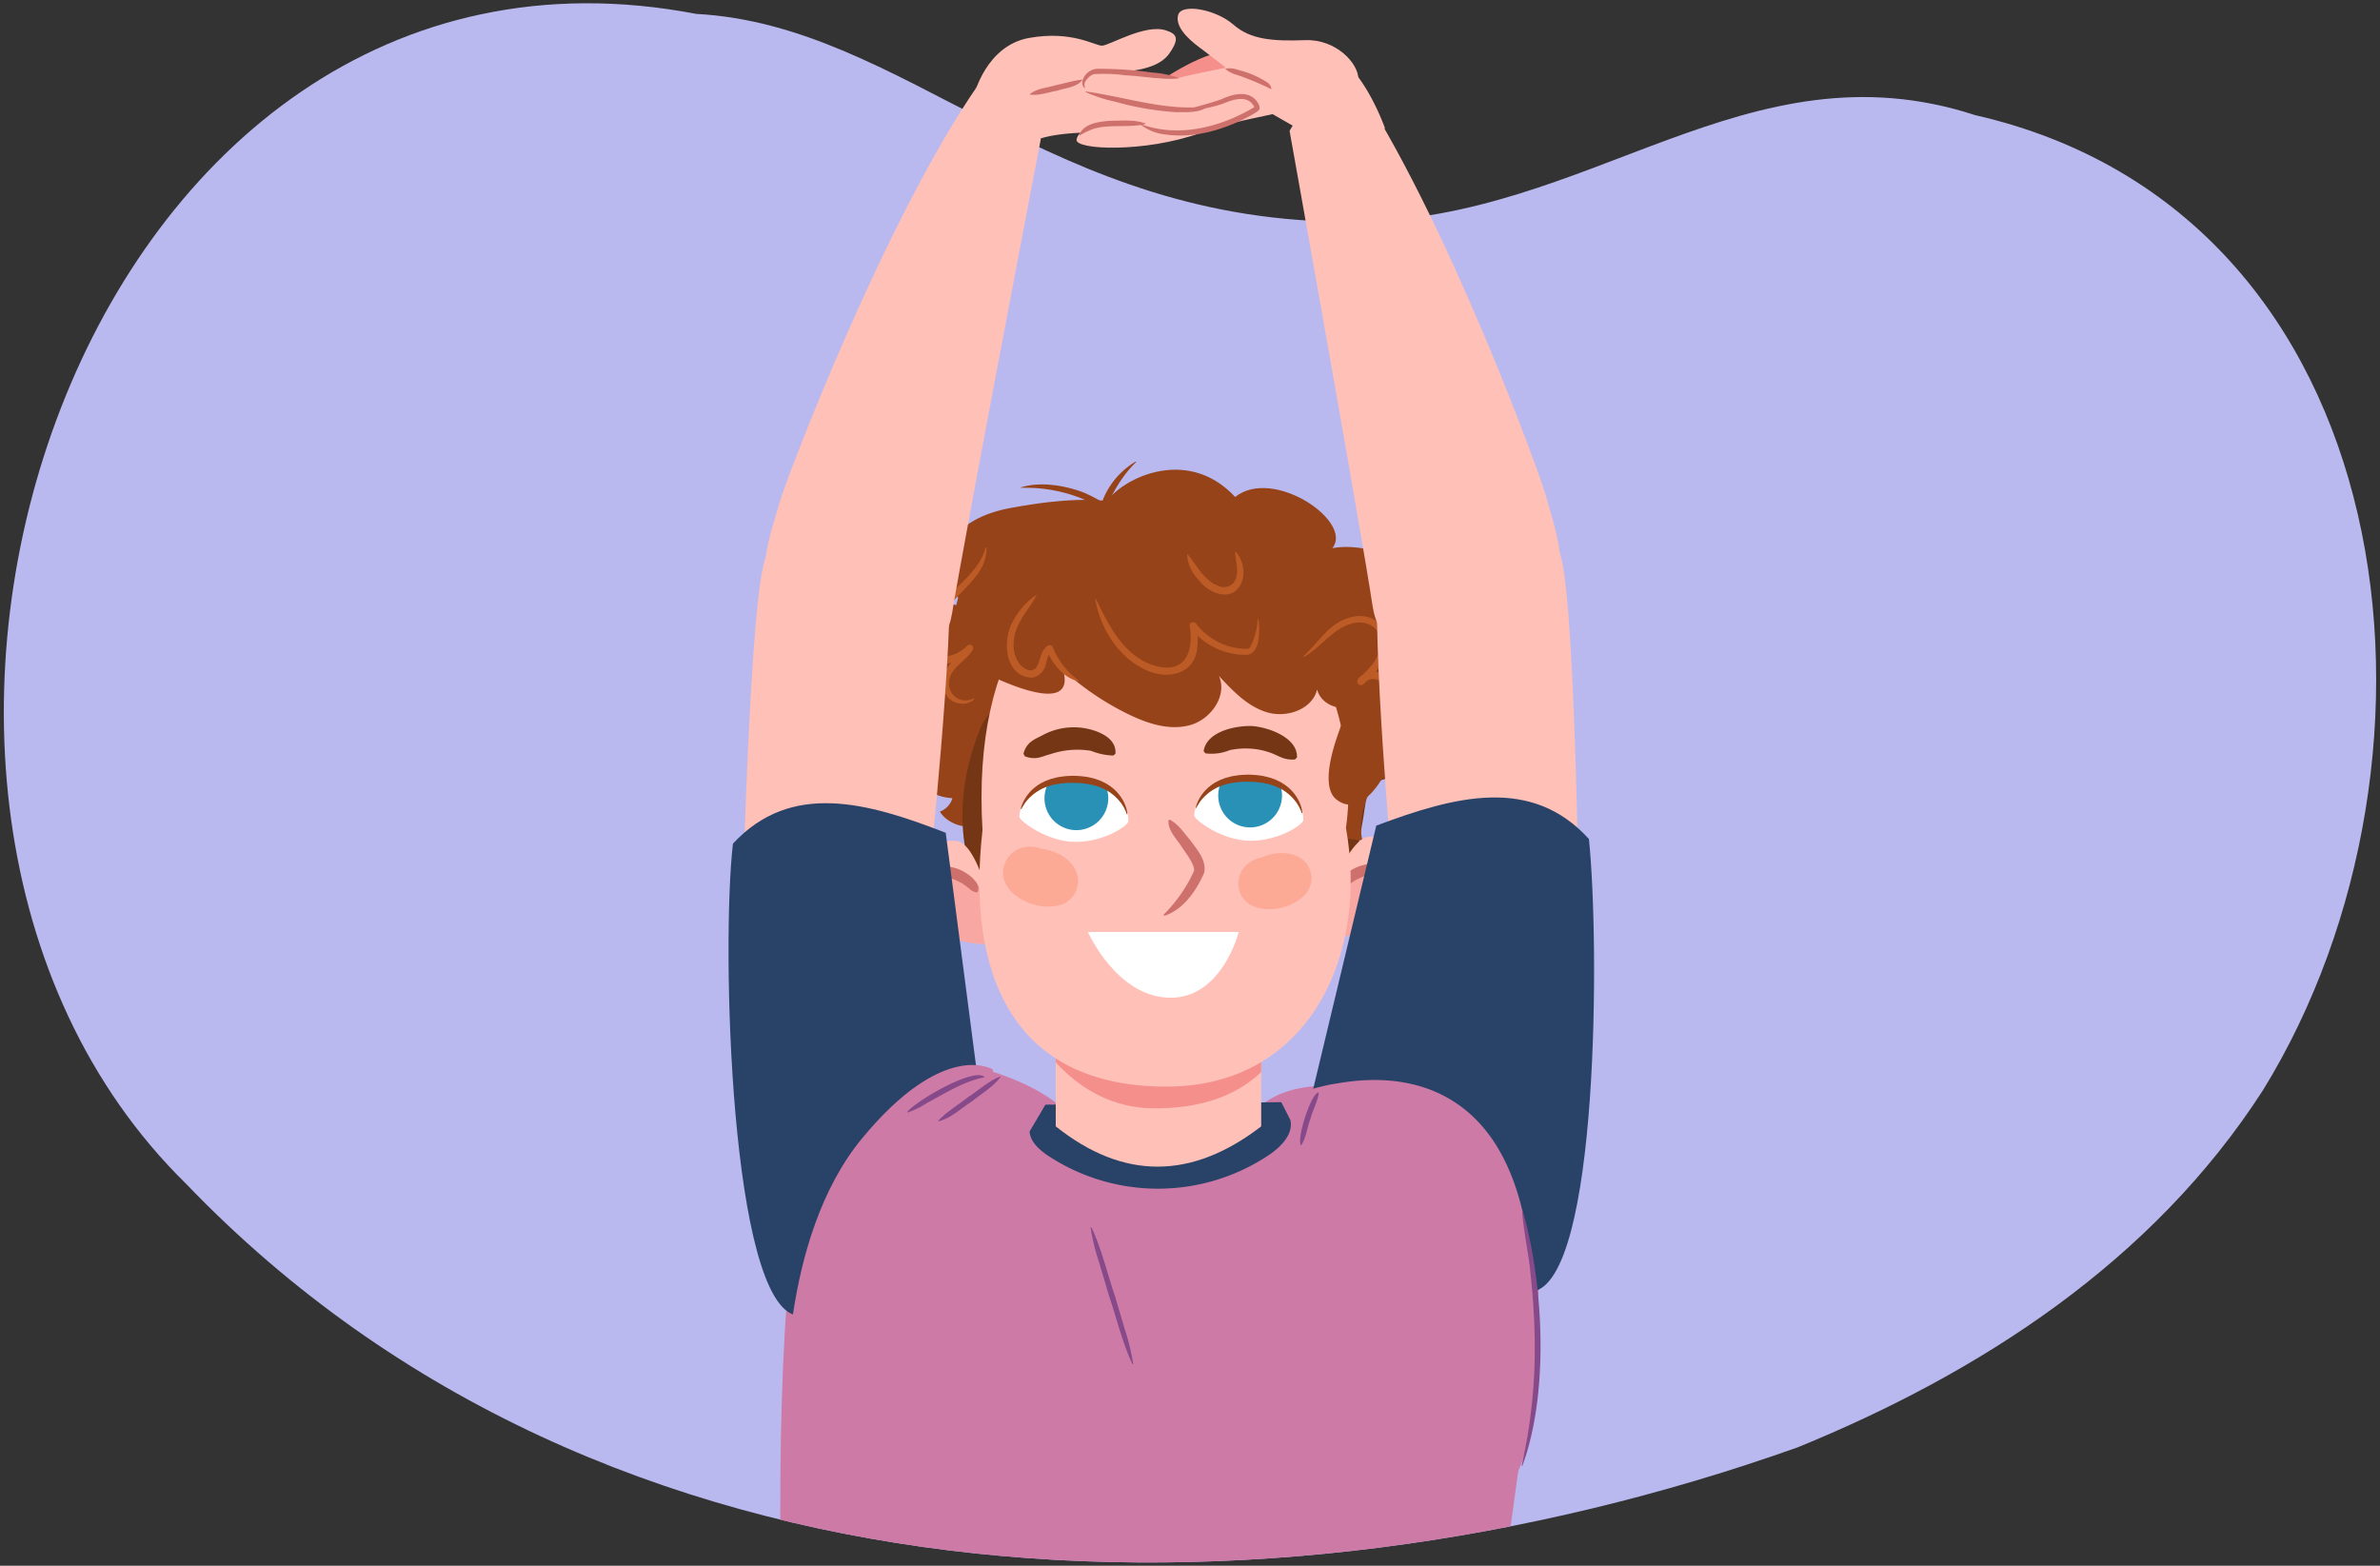 <svg xmlns="http://www.w3.org/2000/svg" xmlns:xlink="http://www.w3.org/1999/xlink" width="380" height="250" viewBox="0 0 380 250"><rect x="0" y="0" width="380" height="250" fill="#333333" stroke="none"/><defs><clipPath id="a"><path d="M29.753,189.061C96.607,258.679,201.8,261.392,287,231.105c28.96-11.823,56.676-29.586,74.342-57.079,32.817-53.322,22.8-139.94-45.978-155.642C278.92,6.5,229.125.255,191.471-.235c-33.423.041-46.69,4.267-80.321,2.453C12.941-16.633-33.974,126.583,29.753,189.061Z" fill="none"/></clipPath><clipPath id="b"><path d="M201.369,179.841c-11.032,8.5-21.968,8.656-32.806,0v-22.77h32.806Z" fill="#ffc0b8"/></clipPath><clipPath id="c"><path d="M152.736,134.278c-3.867-.3-7.877,1.357-7.433,7.872s7.5,8.287,11.366,8.589S156.6,134.581,152.736,134.278Z" fill="#ffc0b8"/></clipPath><clipPath id="d"><path d="M218.7,133.586c3.876.143,7.668,2.252,6.48,8.673s-8.4,7.371-12.276,7.228S214.828,133.443,218.7,133.586Z" fill="#ffc0b8"/></clipPath><clipPath id="e"><path d="M190.682,130.232c.005.606,4.361,4.011,8.974,4.011s8.42-2.6,8.435-3.308c.08-3.747-4.161-6.626-8.775-6.626S190.655,127.188,190.682,130.232Z" fill="#fff"/></clipPath><clipPath id="f"><path d="M162.756,130.412c0,.6,4.361,4.01,8.974,4.01s8.419-2.6,8.435-3.308c.08-3.747-4.161-6.626-8.775-6.626S162.729,127.367,162.756,130.412Z" fill="#fff"/></clipPath></defs><path d="M29.753,189.061C96.607,258.679,201.8,261.392,287,231.105c28.96-11.823,56.676-29.586,74.342-57.079,32.817-53.322,22.8-139.94-45.978-155.642C278.92,6.5,253.833,35.139,216.176,35.412c-48.7.353-71.395-31.38-105.026-33.194C12.941-16.633-33.974,126.583,29.753,189.061Z" fill="#bab9ef"/><path d="M134.345,193.08c-3.189,10.284-7.468,20.329-8.466,31.153l-.11,0c-.589-5.462,1.27-10.816,2.652-16.02q1.208-3.89,2.611-7.707a49,49,0,0,1,3.211-7.472l.1.042Z" fill="#864989"/><g clip-path="url(#a)"><path d="M188.448,174.732c-3.816,0-13.082,7.8-18.943,2.145-6.7-6.464-31.84-13.53-38.034-.7-12.1,25.058-5.143,135.741-2.418,135.77,0,0,28.926,9.835,53.962,9.251s51.392-7.709,51.392-7.709c-.789-40.748,16.686-111.671,10-125.547-2.123-4.408-30.385-21.54-43.136-11.413C198.3,178.893,193.4,174.732,188.448,174.732Z" fill="#ce7aa6"/><path d="M164.389,180.661c.106,1.619,1.472,2.843,2.8,3.768a31.865,31.865,0,0,0,35.688-.2c1.808-1.285,3.651-3.25,3.145-5.409l-1.447-2.839-37.662.4Z" fill="#294268"/><path d="M156.842,131.089c-1.649,1.78-5.491.669-6.776-1.5a3.253,3.253,0,0,0,2-2.15c-2.394-.1-5.01-1.379-5.834-3.7s1.242-5.255,3.553-4.508a14.449,14.449,0,0,1-5.475-3.547c-1.447-1.669-2.2-4.116-1.343-6.06s3.633-2.852,5.308-1.419c-2.493.39-5.112-1.688-5.693-4.223a6.363,6.363,0,0,1,2.775-6.572,8.86,8.86,0,0,1,7.316-.782L154,91.522a3.815,3.815,0,0,1,.91-1.929c1.144-1.051,3.065-.3,4.316.74a18.114,18.114,0,0,1,5.127,8.294,34.936,34.936,0,0,1,1.543,15.717c-.5,3.682-1.6,7.366-.919,11.077.621,3.389.221,3.508,1.5,6.393C164.4,130.884,160.005,127.673,156.842,131.089Z" fill="#96431a"/><path d="M219.113,118.392s-1.916,28.629-9.81,34.718-45.209.887-45.209.887-17.138-14.479-7.476-37.9C162.454,101.946,212.3,114.452,219.113,118.392Z" fill="#753616"/><path d="M217.524,134.207c-1.629-6.963,5.387-15.51,11.408-17.028,3.271-1.957,1.541-5.652-1.944-5.652,5.316.221,8.54-10.883,0-10.219,5.671-10.336-8.053-15.036-14.258-13.779,3.42-4.247-9.444-13.035-15.52-8.181-7.178-7.719-16.841-3.551-20.073.161-5.638,3.5-8.8,4.41-8.7,13.048-.03,8.764,9.153,13.1,14.718,18.424C196.644,128.685,196.818,131.707,217.524,134.207Z" fill="#96431a"/><path d="M201.369,179.841c-11.032,8.5-21.968,8.656-32.806,0v-22.77h32.806Z" fill="#ffc0b8"/><g clip-path="url(#b)"><path d="M165.234,165.08s6.125,11.745,18.794,11.88,18.112-5.61,21.187-10.56S165.234,165.08,165.234,165.08Z" fill="#f48f8c"/></g><path d="M152.736,134.278c-3.867-.3-7.877,1.357-7.433,7.872s7.5,8.287,11.366,8.589S156.6,134.581,152.736,134.278Z" fill="#ffc0b8"/><g clip-path="url(#c)"><ellipse cx="152.813" cy="145.55" rx="5.307" ry="8.272" transform="translate(-58.203 142.591) rotate(-42.802)" fill="#f48f8c" opacity="0.5"/></g><path d="M147.1,139.948c2.188-2.8,6.886-1.657,8.774.941a1.533,1.533,0,0,1,.215,1.525l-.206.076a2.586,2.586,0,0,1-1.157-.621,7.576,7.576,0,0,0-5.035-1.919,6.911,6.911,0,0,1-2.516.205l-.075-.207Z" fill="#ce706b"/><path d="M218.7,133.586c3.876.143,7.668,2.252,6.48,8.673s-8.4,7.371-12.276,7.228S214.828,133.443,218.7,133.586Z" fill="#ffc0b8"/><g clip-path="url(#d)"><ellipse cx="217.334" cy="144.774" rx="8.272" ry="5.307" transform="translate(-41.893 176.322) rotate(-40.608)" fill="#f48f8c" opacity="0.5"/></g><path d="M223.557,140.062a6.9,6.9,0,0,1-2.476-.492,7.3,7.3,0,0,0-4.275.774c-.836.342-1.121.894-2.167,1.039l-.2-.1c-.435-2.815,5.06-4.06,7.1-3.166a4.079,4.079,0,0,1,2.113,1.749l-.1.2Z" fill="#ce706b"/><path d="M214.9,132.184c3.688,20.512-6.07,41.315-28.649,41.315-24.717,0-31.96-18.142-29.381-40.957-1.714-28.566,10.607-44.689,29.15-44.689S217.839,111.293,214.9,132.184Z" fill="#ffc0b8"/><path d="M208.446,137.714c-1.747-1.918-4.763-1.807-7.016-.8a2.98,2.98,0,0,0-.294.055,4.754,4.754,0,0,0-2.094,1.117,4.043,4.043,0,0,0-1.059,4.418c1.04,2.77,4.629,3.066,7.081,2.3a7.452,7.452,0,0,0,3.216-1.866A3.863,3.863,0,0,0,208.446,137.714Z" fill="#fca995"/><path d="M172.076,139.991c-.523-2.639-3.259-4.158-5.8-4.471-.1-.04-.192-.078-.291-.109a4.926,4.926,0,0,0-2.458-.131,4.194,4.194,0,0,0-3.309,3.354c-.562,3.016,2.466,5.2,5.051,5.84a7.727,7.727,0,0,0,3.856.067A4.006,4.006,0,0,0,172.076,139.991Z" fill="#fca995"/><path d="M163.412,120.352c.488-1.917,1.826-2.311,3.063-2.972a10.471,10.471,0,0,1,8.75-.546c1.493.61,3,1.625,2.874,3.508l-.329.292a10.184,10.184,0,0,1-3.584-.756,13.533,13.533,0,0,0-6.534.557c-1.2.278-2.206,1.035-4.038.309l-.2-.392Z" fill="#753616"/><path d="M186.767,130.871c1.5.823,2.246,2.12,3.33,3.343,1.058,1.486,2.565,3.133,2.168,5.15-1.281,2.874-3.259,5.822-6.363,6.868l-.117-.187a23.911,23.911,0,0,0,4.089-5.432c.263-.515.6-1.139.8-1.674-.085-1.171-1.266-2.609-1.974-3.684-.751-1.259-2.286-2.639-2.136-4.295l.2-.089Z" fill="#ce706b"/><path d="M190.682,130.232c.005.606,4.361,4.011,8.974,4.011s8.42-2.6,8.435-3.308c.08-3.747-4.161-6.626-8.775-6.626S190.655,127.188,190.682,130.232Z" fill="#fff"/><g clip-path="url(#e)"><path d="M194.506,127.019a5.091,5.091,0,1,0,5.09-5.09A5.091,5.091,0,0,0,194.506,127.019Z" fill="#2891b5"/></g><path d="M191.007,129.02s.036-.083.111-.222.206-.342.361-.592a5.734,5.734,0,0,1,.646-.825,4.24,4.24,0,0,1,.455-.439,6.038,6.038,0,0,1,.526-.442,8.51,8.51,0,0,1,1.3-.786c.243-.112.506-.2.762-.31.272-.075.545-.164.822-.25l.879-.174c.3-.044.614-.06.921-.108a8.046,8.046,0,0,1,.95-.049l.48-.014.471.026c.334.018.721,0,1.008.048s.6.067.9.114c.3.073.6.129.9.183l.85.255.787.331c.24.134.5.24.719.388a7.655,7.655,0,0,1,1.2.925,8.255,8.255,0,0,1,.876.987,6.186,6.186,0,0,1,.546.893c.118.266.225.477.276.63l.07.234h.113s-.007-.089-.019-.255a5.165,5.165,0,0,0-.15-.7,6.6,6.6,0,0,0-.411-1.023,6.459,6.459,0,0,0-.775-1.2,6.8,6.8,0,0,0-1.212-1.177c-.232-.191-.507-.337-.768-.514-.275-.155-.57-.287-.862-.436l-.938-.343-.991-.246a13.657,13.657,0,0,0-2.065-.225,7.275,7.275,0,0,0-1.044.007,9.048,9.048,0,0,0-1.033.079c-.339.055-.679.088-1.008.16l-.964.252-.9.343c-.279.146-.561.276-.819.427a7.383,7.383,0,0,0-1.336,1.035,6.23,6.23,0,0,0-.905,1.1,6.019,6.019,0,0,0-.524.968,4.382,4.382,0,0,0-.3.912Z" fill="#96431a"/><path d="M162.756,130.412c0,.6,4.361,4.01,8.974,4.01s8.419-2.6,8.435-3.308c.08-3.747-4.161-6.626-8.775-6.626S162.729,127.367,162.756,130.412Z" fill="#fff"/><g clip-path="url(#f)"><path d="M166.768,127.459a5.09,5.09,0,1,0,5.09-5.091A5.09,5.09,0,0,0,166.768,127.459Z" fill="#2891b5"/></g><path d="M163.081,129.2s.035-.082.11-.222.207-.342.361-.591a5.767,5.767,0,0,1,.647-.826,4.243,4.243,0,0,1,.455-.439,6.173,6.173,0,0,1,.525-.442,8.654,8.654,0,0,1,1.3-.786c.243-.112.5-.2.761-.31.272-.075.546-.164.823-.25l.879-.174c.3-.044.614-.06.921-.108a8.035,8.035,0,0,1,.95-.049l.48-.014.471.026c.334.018.72,0,1.008.048s.6.067.9.115c.3.073.6.128.9.182l.851.256.787.33c.239.134.5.24.719.388a7.655,7.655,0,0,1,1.2.925,8.343,8.343,0,0,1,.876.987,6.171,6.171,0,0,1,.545.893c.119.266.226.477.277.63l.07.234H180s-.007-.089-.019-.255a5.165,5.165,0,0,0-.15-.7,6.552,6.552,0,0,0-.411-1.022,6.389,6.389,0,0,0-.776-1.2,6.759,6.759,0,0,0-1.211-1.177c-.233-.191-.507-.337-.768-.514-.275-.155-.57-.287-.862-.436l-.938-.343-.991-.246a13.657,13.657,0,0,0-2.065-.225,7.438,7.438,0,0,0-1.045.007,9.048,9.048,0,0,0-1.032.079c-.339.055-.679.088-1.008.16l-.965.252-.9.343c-.279.146-.561.276-.82.427a7.464,7.464,0,0,0-1.336,1.035,6.257,6.257,0,0,0-.9,1.1,6.033,6.033,0,0,0-.525.968,4.425,4.425,0,0,0-.3.913Z" fill="#96431a"/><path d="M206.762,121.264c-1.712.127-2.449-.514-3.792-1.028a11.28,11.28,0,0,0-3.266-.7,12.1,12.1,0,0,0-3.352.238,7.677,7.677,0,0,1-3.905.507l-.267-.35c.465-3.144,5.085-4.1,7.756-4.007,2.6.2,7.292,1.845,7.142,5.028l-.316.307Z" fill="#753616"/><path d="M161.332,81.109c-3.965.738-8.5,2.539-9.92,6.65-1.265,3.65.692,7.671,3.663,9.521s6.676,1.977,10.216,1.7c4.219-.329,8.563-1.217,12.253-3.692,4.71-3.16,9.251-10.131,4.655-13.509C177.677,78.457,166.592,80.13,161.332,81.109Z" fill="#96431a"/><path d="M169.745,106.983a44.679,44.679,0,0,0,10.34,7.022c3.088,1.515,6.616,2.687,9.932,1.771s5.988-4.692,4.61-7.844c2.216,2.4,4.593,4.9,7.73,5.817s7.195-.5,7.941-3.68c.525,2.289,3.4,3.522,5.607,2.715a6.194,6.194,0,0,0,3.711-5.52,11.174,11.174,0,0,0-2.1-6.6c-4.7-7.148-12.682-13.954-20.97-16.07-8.634-2.2-19.4.091-26.6,5.348-3.556,2.6-6.959,5.48-10.495,8.1-2.979,2.2-4.076,8.469-4.076,8.469S172.225,115.746,169.745,106.983Z" fill="#96431a"/><path d="M180.8,84.952a23.932,23.932,0,0,0-15.4-7.016c-.751-.061-1.8-.051-2.551-.059,3.013-1.035,6.987-.43,10.084.727,3.054,1.266,6.374,3.537,7.87,6.348Z" fill="#96431a"/><path d="M175.214,85.164a12.487,12.487,0,0,1,6.133-11.477l.071.071c-3.161,3.058-5.095,7.405-6.2,11.406Z" fill="#96431a"/><path d="M216.223,126.146a5.306,5.306,0,0,1,2.494-2.016,13.728,13.728,0,0,1,6.231-1.472,5.492,5.492,0,0,1,3.133.677l-.026.145c-3.105.38-5.967.282-8.886,1.634a14.614,14.614,0,0,1-2.859,1.15l-.087-.118Z" fill="#8c4219"/><path d="M172.14,108.759c-2.444-.567-4.094-2.814-5.048-5l.827.224c-.539.4-.686,1.109-.925,2.014a2.757,2.757,0,0,1-2.175,2.21c-4.553-.1-4.862-6.346-2.932-9.282a11.068,11.068,0,0,1,3.634-3.954c-.758,1.574-2.007,2.93-2.742,4.435-1.137,2.091-1.438,4.88.153,6.746.676.756,1.764,1.289,2.488.456.749-1.011.632-2.723,1.866-3.5a.535.535,0,0,1,.807.238,12.326,12.326,0,0,0,4.108,5.289.076.076,0,0,1-.061.134Z" fill="#bc5b26"/><path d="M175.016,95.707c1.9,3.884,3.962,8.141,8,10.065,5.2,2.352,7.805-.533,6.93-5.823a.565.565,0,0,1,1.007-.4,10.292,10.292,0,0,0,8.038,4.056.8.8,0,0,0,.573-.211,10.723,10.723,0,0,0,1.233-4.463.075.075,0,0,1,.147-.006c.206,1.595.333,5.459-1.878,5.63a11.113,11.113,0,0,1-9.009-4.328l1.006-.4a14.839,14.839,0,0,1,.108,3.5c-.368,4.578-5.193,5.316-8.632,3.444-4.193-2.133-6.821-6.525-7.659-11.01a.074.074,0,0,1,.139-.045Z" fill="#bc5b26"/><path d="M189.672,88.554c1.556,1.947,2.9,4.624,5.419,5.166a2.027,2.027,0,0,0,2.33-1.7c.3-1.14-.143-2.4-.206-3.822a.078.078,0,0,1,.137-.053,4.952,4.952,0,0,1,1.113,4.117c-1.025,4.195-5.333,2.811-7.215.179a6.3,6.3,0,0,1-1.716-3.835.078.078,0,0,1,.138-.049Z" fill="#bc5b26"/><path d="M208.121,104.761c2.267-2.009,3.928-5.064,7.042-6.046,3.75-1.366,7.193,1.33,6.2,5.339-.55,2.242-2.194,3.816-3.673,5.194a.6.6,0,0,1-.914-.752,3.044,3.044,0,0,1,4.213-.736,4.431,4.431,0,0,1,1.767,3.8,6.689,6.689,0,0,1-4.719,6.152.52.52,0,0,1-.559-.817c.915-1.134,2.587-.7,3.391.273a2.816,2.816,0,0,1-.021,3.333c-1.158,1.855-3.293,2.325-4.9,3.556-.066.052-.16-.04-.1-.106a12.28,12.28,0,0,1,2.311-1.916c1.3-.859,3.032-2.769,1.948-4.217-.481-.59-1.491-.78-1.8-.287l-.559-.817a5.614,5.614,0,0,0,3.884-5.162,3.306,3.306,0,0,0-1.278-2.81,1.924,1.924,0,0,0-2.55.372l-.914-.752c1.486-1.334,2.937-2.775,3.386-4.57.818-3.212-1.8-5.162-4.8-4.113-2.9.929-4.585,3.719-7.266,5.2-.07.048-.155-.067-.085-.12Z" fill="#bc5b26"/><path d="M157.5,87.472c.144,4.669-5.087,7.1-6.856,10.846a8.968,8.968,0,0,0-.537,6.385c.47.294,1.219.058,1.8-.078a5.876,5.876,0,0,0,2.539-1.521.552.552,0,0,1,.856.688c-1.163,1.87-3.573,2.791-3.772,5.032a2.667,2.667,0,0,0,3.929,2.684.075.075,0,0,1,.1.025c-.233.52-1.021.747-1.595.836-3.971.1-4.352-4.7-1.777-6.819a15.039,15.039,0,0,0,2.178-2.347l.865.678a6.762,6.762,0,0,1-4.8,2.131,1.673,1.673,0,0,1-1.671-1.45,10.858,10.858,0,0,1,.893-6.744c2.063-4,6.522-5.954,7.7-10.359a.075.075,0,0,1,.146.013Z" fill="#bc5b26"/><path d="M213.9,116.478a6.269,6.269,0,0,1,1.591-2.67,7.134,7.134,0,0,1,3.617-1.315c2.607-.436,5.425-.842,7.78.359l-5.785,10.7c-1.381,2.553-4.4,6.665-7.7,4.117C210.705,125.583,213.013,118.908,213.9,116.478Z" fill="#96431a"/><path d="M173.706,148.813h24.069s-2.674,10.7-11.109,10.491S173.706,148.813,173.706,148.813Z" fill="#fff"/><path d="M252.108,147.205s-.577-54.525-3.242-59.311-25.569-2.822-28.1.047.985,44.3.985,44.3Z" fill="#ffc0b8"/><path d="M209.118,176.176s21.558,32.228,35.575,30.046c10.671-1.661,10.7-55.944,9-72.259-9.152-10.095-21.379-6.861-33.951-2.134Z" fill="#294268"/><path d="M215.91,12.235C212.5,9.012,205.9,20.9,205.9,20.9s11.524,64.308,13.245,75.818,15.94,7.212,26.866,1.066c6.2-3.485,1.625-15.279.969-18.117S230.912,34.389,215.91,12.235Z" fill="#ffc0b8"/><path d="M118.45,147.959s1.232-54.515,3.954-59.269,25.981-4.354,28.478-1.455-1.9,46.124-1.9,46.124Z" fill="#ffc0b8"/><path d="M156.529,175.471s-15.3,36.937-29.294,34.588c-10.651-1.789-12.106-59.067-10.209-75.36,9.273-9.985,21.46-6.605,33.974-1.727Z" fill="#294268"/><path d="M156.266,13.432c3.451-3.181,9.91,8.784,9.91,8.784S153.881,86.38,152.022,97.869s-16.026,7.02-26.877.743c-6.155-3.559-1.441-15.3-.752-18.127S141,35.405,156.266,13.432Z" fill="#ffc0b8"/><path d="M184.412,13.471s9-6.353,12.353-4.942S193.941,14,193.235,14,184.412,13.471,184.412,13.471Z" fill="#f48f8c"/><path d="M221.118,20.443S216.4,6.931,209.593,8.16s-19.381,3.685-21.476,4.3-12.572-1.843-14.144-.614-1.571,3.071,1.572,3.685a76.42,76.42,0,0,0,14.143,1.842h12.048s8.381,4.914,8.905,4.914S219.546,23.514,221.118,20.443Z" fill="#ffc0b8"/><path d="M197.647,12.412c-.57-.614-5.129-4.1-6.17-4.866-1.771-1.311-3.929-3.351-3.359-5.193s6-.882,8.823,1.588c2.738,2.4,6.3,2.655,11.471,2.471,4.941-.177,8.47,3.72,8.47,6.176S197.647,12.412,197.647,12.412Z" fill="#ffc0b8"/><path d="M200.1,16.758s-12.014,2.457-15.671,2.457-12.015,0-12.537,3.071c-.283,1.662,10.862,2.126,19.757-1.051,6.9-2.463,11.11-2.578,13.747-3.706,5.746-2.456-4.773-.771-4.773-.771" fill="#ffc0b8"/><path d="M155.281,15.837a8.1,8.1,0,0,1,2.881-2.64c3.279-2.135,8.631-4.338,12.509-3.5,5.7,1.229,18.241,4.914,17.671,7.37s2.85,4.914-6.27,4.3-14.821,0-17.1,1.228S153.571,20.136,155.281,15.837Z" fill="#ffc0b8"/><path d="M155.539,15.131s1.915-7.844,8.755-9.072S174.8,7.294,175.941,7.294s6.883-3.529,10.195-2.45c1.718.56,2.28,1.229.57,3.685-2.466,3.544-10.077,2.917-11.217,2.917s-7.41-.614-7.41-.614Z" fill="#ffc0b8"/><path d="M179.222,18.908s5.939,2.457,9.4,2.457S201,17.68,201,17.065s-2.97-2.456-5.94-.614c-2.969.614-8.909,1.229-8.909,1.229Z" fill="#ffc0b8"/><path d="M182.252,19.862c6.055,2.171,12.679.422,18.05-2.768.01-.005.077-.056.041-.023a.227.227,0,0,0-.069.129.754.754,0,0,0-.081-.243c-1.028-1.844-3.278-1.087-4.875-.424a18.89,18.89,0,0,1-6,1.058c1.864-.64,3.882-1.071,5.755-1.771,1.895-.872,4.6-1.526,5.862.764.124.258.319.726.011,1.069a9.18,9.18,0,0,1-1.276.794c-4.14,2.255-8.941,3.705-13.7,3.009a7.741,7.741,0,0,1-3.78-1.5.056.056,0,0,1,.061-.092Z" fill="#ce706b"/><path d="M172.3,21.569c.78-1.925,3.265-2.145,5.023-2.287,1.866.006,3.74-.224,5.535.42a.059.059,0,0,1-.006.11c-2.652.617-5.474.012-8.1.709a11.815,11.815,0,0,0-2.373,1.115.057.057,0,0,1-.081-.067Z" fill="#ce706b"/><path d="M173.4,14.61c6.44.9,12.723,3.146,19.3,2.405a.055.055,0,0,1,.033.1c-1.469.96-3.256.762-4.91.8a46.8,46.8,0,0,1-9.76-1.673,22.846,22.846,0,0,1-4.694-1.527.056.056,0,0,1,.029-.106Z" fill="#ce706b"/><path d="M188.11,12.514c-2.461.257-5.937-.384-8.425-.493a25.754,25.754,0,0,0-5.08-.178,2.874,2.874,0,0,0-.763.49c-.435.406-.892,1-.612,1.626a.056.056,0,0,1-.084.071c-.644-.567-.262-1.606.231-2.15a2.56,2.56,0,0,1,2.121-.894,59.569,59.569,0,0,1,8.468.594,16.311,16.311,0,0,1,4.158.824.058.058,0,0,1-.014.11Z" fill="#ce706b"/><path d="M195.72,10.947a3.972,3.972,0,0,1,2.025.24,14.741,14.741,0,0,1,4.668,2.022,1.477,1.477,0,0,1,.577.943.059.059,0,0,1-.1.049A44.038,44.038,0,0,0,197.5,11.96a4.636,4.636,0,0,1-1.805-.907.063.063,0,0,1,.028-.106Z" fill="#ce706b"/><path d="M164.455,15.006c1.207-.937,2.714-.956,4.1-1.4,1.241-.242,2.92-.768,4.172-.884.05-.015.1.039.069.086-.972,1.172-2.694,1.228-4.032,1.678-1.443.242-2.781.806-4.281.626a.062.062,0,0,1-.031-.106Z" fill="#ce706b"/><path d="M125.588,225.353s-1.176-27.529,12-43.529,20.941-11.059,20.941-11.059l.706,50.588Z" fill="#ce7aa6"/><path d="M205.588,175.235a38.01,38.01,0,0,1,7.059-2.117c2.353-.236,25.882-6.353,31.059,23.294s-2.118,40-2.118,40l-21.412-11.059Z" fill="#ce7aa6"/><path d="M243.053,193.1c3.447,11.744,4.307,29.424,0,40.971l-.106-.032a84.446,84.446,0,0,0,2.087-20.422c-.061-3.429-.28-6.859-.673-10.271-.215-2.888-1.337-7.873-1.308-10.246Z" fill="#864989"/><path d="M144.852,177.542c1.365-1.733,10.7-7.249,12.37-5.548-3.338.66-6.251,2.53-9.216,4.119a14.323,14.323,0,0,1-3.093,1.521l-.061-.092Z" fill="#864989"/><path d="M149.8,178.951c1.187-1.339,3.356-2.643,4.755-3.766,1.521-.984,3.4-2.674,5.119-3.288l.066.088c-1.269,1.647-3.061,2.649-4.652,3.931-1.723,1.1-3.2,2.6-5.239,3.133l-.049-.1Z" fill="#864989"/><path d="M210.576,174.441c-.211,1.526-.98,2.761-1.353,4.233-.554,1.412-.645,2.9-1.463,4.219-.893-.673,1.6-8.6,2.816-8.452Z" fill="#864989"/><path d="M174.229,195.925c1.506,2.979,2.629,7.644,3.732,10.825l1.622,5.487a34.149,34.149,0,0,1,1.352,5.57l-.1.033c-1.485-2.988-2.638-7.643-3.732-10.825l-1.625-5.487a32.239,32.239,0,0,1-1.349-5.571l.105-.032Z" fill="#864989"/></g></svg>